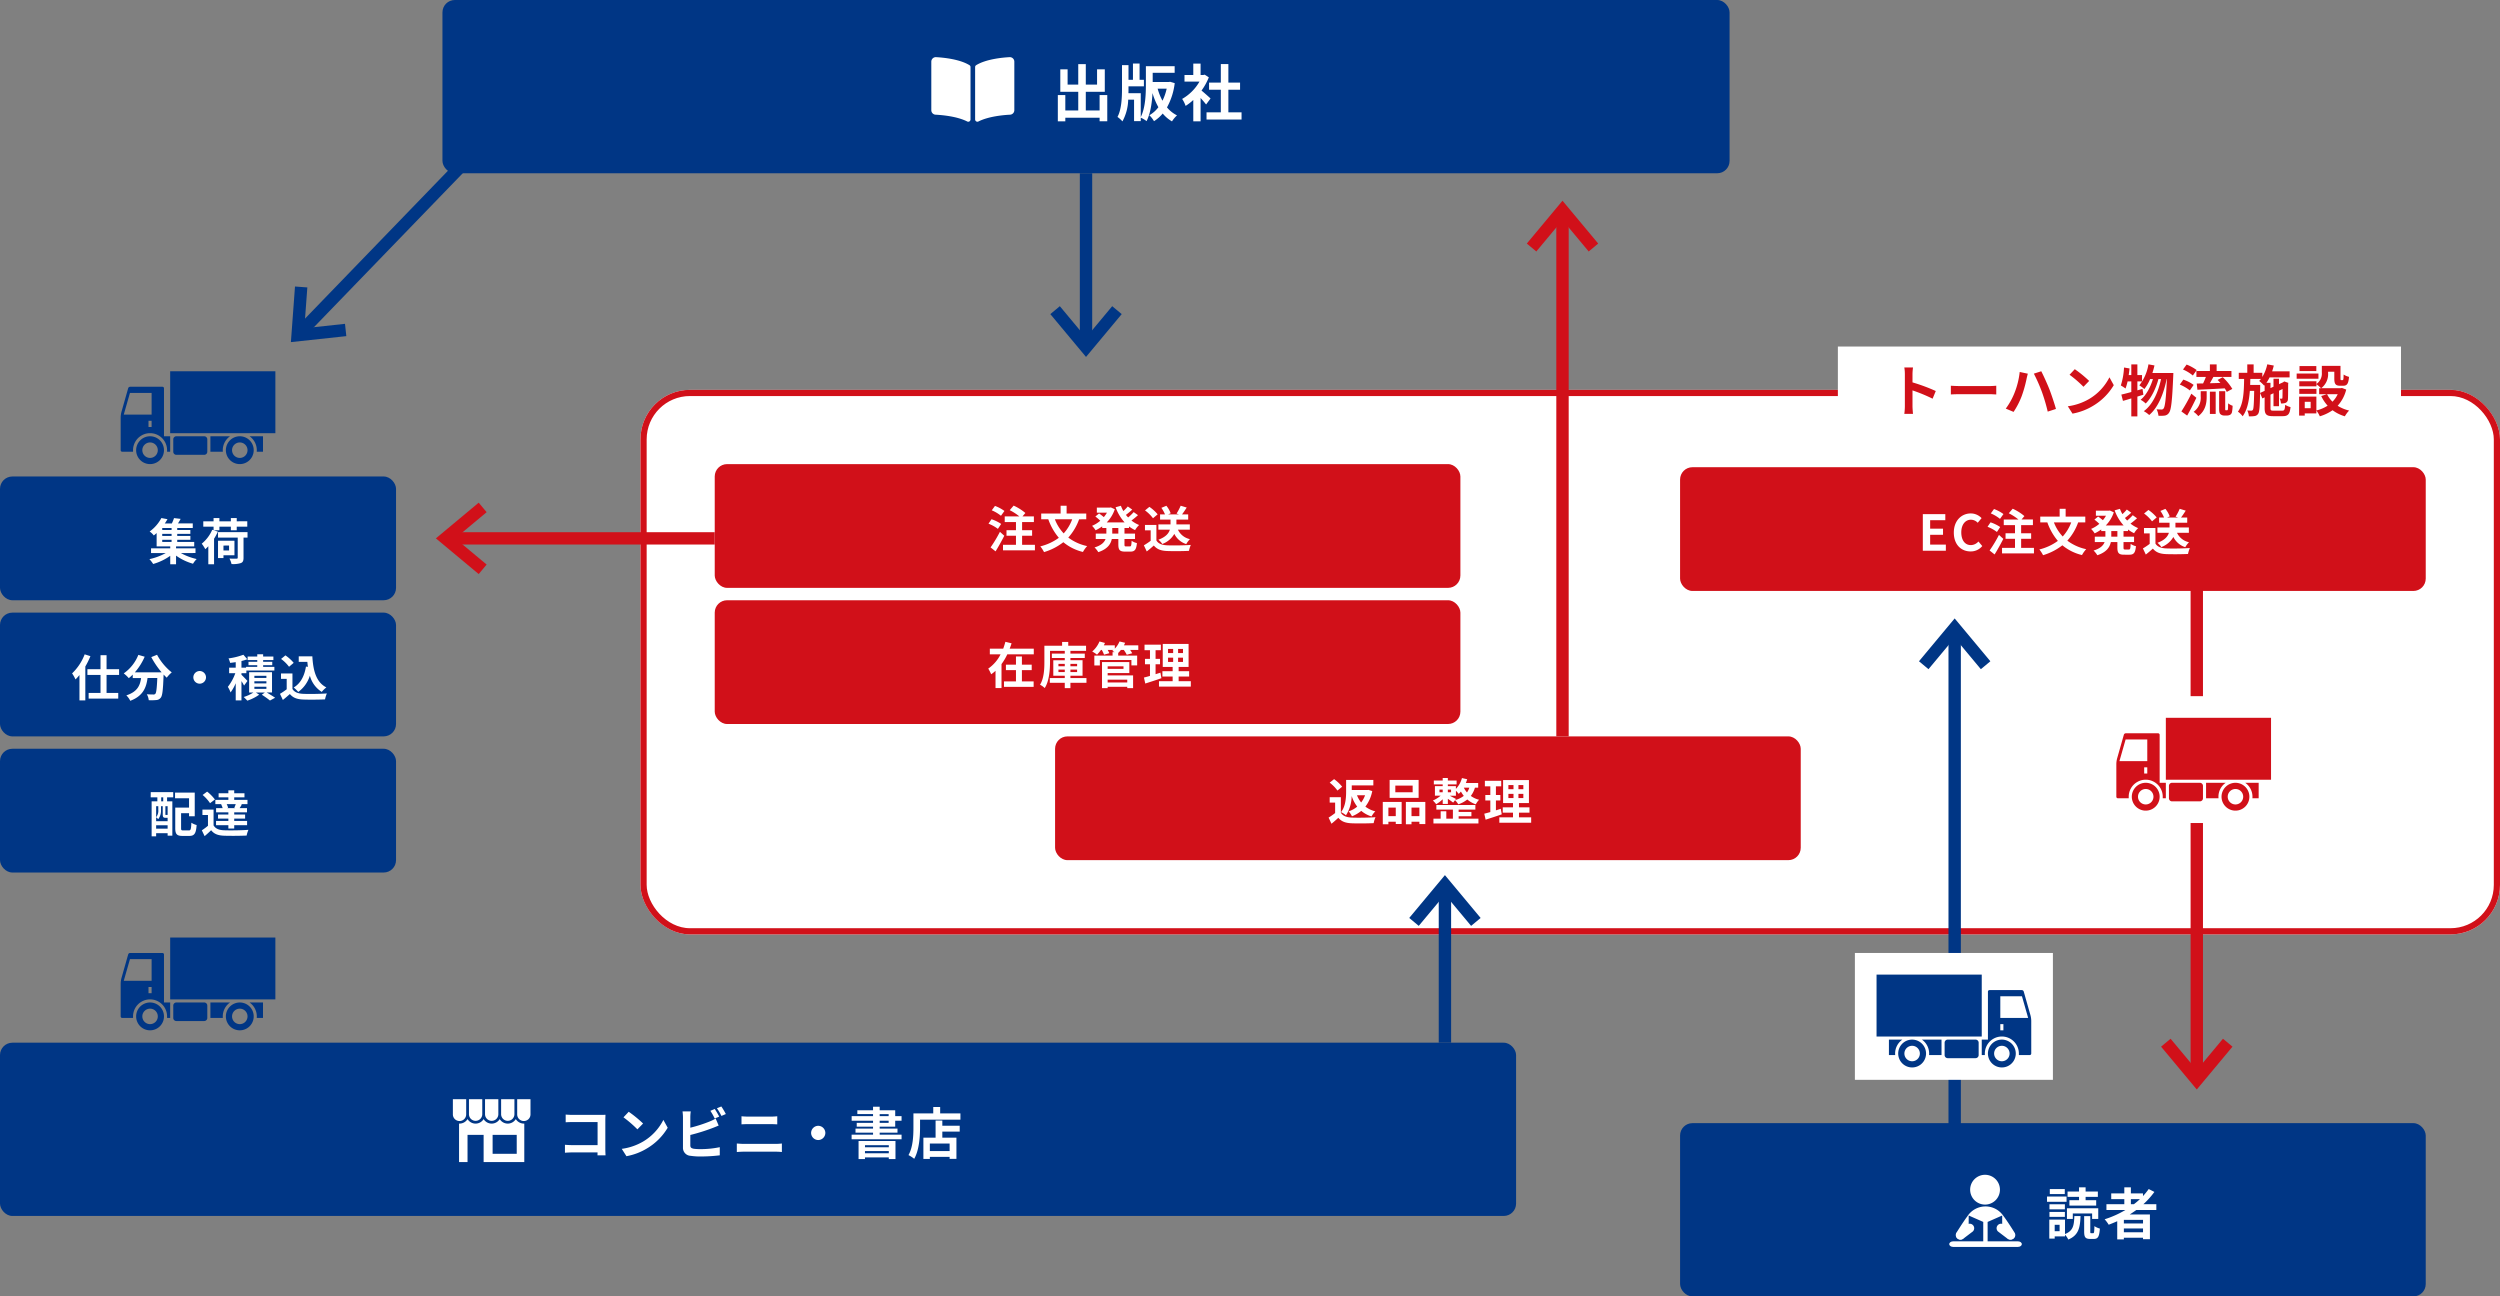 <svg xmlns="http://www.w3.org/2000/svg" xmlns:xlink="http://www.w3.org/1999/xlink" width="808" height="419" viewBox="0 0 808 419">
  <rect x="0" y="0" width="808" height="419" fill="#808080" stroke="none"/>
  <defs>
    <clipPath id="clip-path">
      <rect id="Rectangle_15806" data-name="Rectangle 15806" width="25.088" height="20.329" fill="#fff"/>
    </clipPath>
    <clipPath id="clip-path-2">
      <rect id="Rectangle_15801" data-name="Rectangle 15801" width="50" height="30" fill="#003685"/>
    </clipPath>
    <clipPath id="clip-path-4">
      <rect id="Rectangle_15803" data-name="Rectangle 15803" width="23.446" height="23.307" fill="#fff"/>
    </clipPath>
    <clipPath id="clip-path-6">
      <rect id="Rectangle_15801-4" data-name="Rectangle 15801" width="50" height="30" fill="#d11019"/>
    </clipPath>
  </defs>
  <g id="Group_13340" data-name="Group 13340" transform="translate(-369 -1403)">
    <g id="Rectangle_15798" data-name="Rectangle 15798" transform="translate(576 1529)" fill="#fff" stroke="#d11019" stroke-width="2">
      <rect width="601" height="176" rx="16" stroke="none"/>
      <rect x="1" y="1" width="599" height="174" rx="15" fill="none"/>
    </g>
    <rect id="Rectangle_15790" data-name="Rectangle 15790" width="416" height="56" rx="4" transform="translate(512 1403)" fill="#003685"/>
    <g id="Group_13326" data-name="Group 13326" transform="translate(249 -53)">
      <rect id="Rectangle_15802" data-name="Rectangle 15802" width="182" height="27" transform="translate(714 1568)" fill="#fff"/>
      <path id="Path_11800" data-name="Path 11800" d="M15.642-6.624a58.789,58.789,0,0,0-7.524-2.79V-12.06a19.576,19.576,0,0,1,.162-2.178H5.472a12.554,12.554,0,0,1,.18,2.178V-1.728a19.261,19.261,0,0,1-.18,2.5H8.28c-.072-.72-.162-1.98-.162-2.5V-6.822a51.991,51.991,0,0,1,6.5,2.682ZM20.52-5.508c.666-.054,1.872-.09,2.9-.09h9.666c.756,0,1.674.072,2.106.09V-8.334c-.468.036-1.278.108-2.106.108H23.418c-.936,0-2.25-.054-2.9-.108ZM41.058-5.94a22.287,22.287,0,0,1-2.79,5L40.788.126a25.607,25.607,0,0,0,2.646-5.148,41.122,41.122,0,0,0,1.53-5.418c.072-.4.288-1.278.432-1.782l-2.628-.558A25.589,25.589,0,0,1,41.058-5.94Zm8.892-.378A56.715,56.715,0,0,1,51.822.036l2.664-.864c-.5-1.782-1.458-4.644-2.088-6.282-.684-1.728-1.926-4.5-2.664-5.9l-2.394.774A51.791,51.791,0,0,1,49.95-6.318ZM60.57-13.68l-1.692,1.8a37.426,37.426,0,0,1,4.5,3.888l1.836-1.89A37.8,37.8,0,0,0,60.57-13.68ZM58.32-1.692,59.832.684A19.493,19.493,0,0,0,66.51-1.854a19.14,19.14,0,0,0,6.66-6.66l-1.4-2.538a17.068,17.068,0,0,1-6.552,7A18.552,18.552,0,0,1,58.32-1.692ZM82.458-7.308,80.8-6.84v-2.9H82.3v-2.034H80.8v-3.456H78.84v3.456h-.846c.108-.72.2-1.422.27-2.142l-1.782-.306a22.5,22.5,0,0,1-1.026,5.8,15.662,15.662,0,0,1,1.512.99,16.359,16.359,0,0,0,.666-2.3H78.84V-6.3c-1.224.342-2.322.63-3.222.828l.522,2.034c.828-.216,1.728-.5,2.7-.792V1.584H80.8V-4.824c.666-.2,1.3-.414,1.944-.594Zm3.2-5.148c.252-.792.486-1.6.666-2.43l-1.944-.36A14.9,14.9,0,0,1,81.432-8.46a12.214,12.214,0,0,1,1.62,1.206,13.4,13.4,0,0,0,1.854-3.222h.918c-.792,2.61-2.2,5.274-3.978,6.678a7.566,7.566,0,0,1,1.638,1.206c1.818-1.728,3.33-4.95,4.122-7.884h.846c-.9,4.212-2.7,8.3-5.58,10.368a7.986,7.986,0,0,1,1.746,1.242c2.9-2.394,4.752-7.074,5.634-11.61h.09c-.288,6.462-.612,8.91-1.062,9.486a.752.752,0,0,1-.666.342,14.6,14.6,0,0,1-1.6-.072,5.984,5.984,0,0,1,.594,2.088,10.292,10.292,0,0,0,2.034-.054,1.972,1.972,0,0,0,1.4-.936c.684-.9,1.008-3.834,1.35-11.862.018-.252.036-.972.036-.972Zm14.22-.63v1.908h3.06c-.252.7-.594,1.458-.9,2.106-.756.018-1.44.018-2.052.036l.216,2c2.376-.108,5.67-.252,8.82-.45a6.638,6.638,0,0,1,.666,1.152l1.8-.972a17.346,17.346,0,0,0-3.1-3.78l-1.656.882c.288.288.594.63.9.954-1.152.054-2.322.09-3.4.108.36-.63.756-1.332,1.134-2.034H111.2v-1.908h-4.788v-2.142h-2.178v2.142Zm.09-.306a14.232,14.232,0,0,0-3.258-1.782l-1.17,1.6a12.36,12.36,0,0,1,3.186,1.944ZM98.982-8.6a12.559,12.559,0,0,0-3.33-1.71l-1.134,1.6a13.98,13.98,0,0,1,3.24,1.89ZM98.244-5.76A57.188,57.188,0,0,1,95.022-.018l1.872,1.332C97.9-.45,98.964-2.52,99.864-4.428Zm3.024.864a5.6,5.6,0,0,1-2.3,5,6.266,6.266,0,0,1,1.512,1.4c2.412-1.818,2.718-4.338,2.718-6.336V-6.57h-1.926Zm2.97,5.688h1.872v-7.2h-1.872ZM109.422-.4a.258.258,0,0,1-.2-.09,1.57,1.57,0,0,1-.036-.5V-6.57h-1.962v5.526c0,1.206.126,1.6.414,1.89a1.776,1.776,0,0,0,1.224.45h.918a2.171,2.171,0,0,0,.99-.234,1.346,1.346,0,0,0,.594-.81,12.646,12.646,0,0,0,.216-2.106,4.85,4.85,0,0,1-1.44-.792c-.018.81-.036,1.44-.054,1.71-.036.288-.072.432-.144.468a.332.332,0,0,1-.234.072Zm11.034-5.6.036-1.8V-8.6h-3.24c.018-.63.036-1.278.054-1.926h3.438a6.711,6.711,0,0,1-.576.648,11.673,11.673,0,0,1,1.6,1.512l.162-.18v1.872ZM124.848-.27c-.9,0-1.026-.108-1.026-.846V-5.454l.972-.45V-1.71h1.782V-6.732l1.152-.54c-.018,1.71-.018,2.7-.054,2.862-.018.234-.108.27-.252.27s-.4,0-.612-.018a5.407,5.407,0,0,1,.4,1.566,4.07,4.07,0,0,0,1.476-.2,1.263,1.263,0,0,0,.774-1.242c.054-.54.054-2.376.072-4.932l.072-.288-1.332-.468-.324.234-.072.054-1.3.594v-1.746h-1.782V-8.01l-.972.45V-9.288h-1.314a11.721,11.721,0,0,0,1.026-1.746H130v-1.944h-5.652c.2-.612.4-1.242.54-1.872l-2.106-.4a13,13,0,0,1-1.6,4.086v-1.35h-2.808v-2.718h-2.052v2.718h-2.754v1.98h1.728c-.054,4.158-.216,8.118-2,10.584a6.353,6.353,0,0,1,1.53,1.494c1.494-2.052,2.07-4.968,2.322-8.208h1.4c-.072,4.23-.18,5.742-.414,6.1a.523.523,0,0,1-.522.288,10.054,10.054,0,0,1-1.3-.072,5.026,5.026,0,0,1,.522,1.908,9.409,9.409,0,0,0,1.854-.09,1.612,1.612,0,0,0,1.152-.738c.414-.576.54-2.3.612-6.714l.738,1.746.738-.342v3.456c0,2.052.576,2.628,2.7,2.628h3.15c1.746,0,2.286-.684,2.52-2.934a5.9,5.9,0,0,1-1.728-.738c-.108,1.584-.252,1.89-.954,1.89Zm13.788-14.418H133.2v1.62h5.436Zm.684,2.412h-7.038v1.692h7.038Zm-.648,4.968h-5.544v1.6h5.544Zm6.876,1.71a8.536,8.536,0,0,1-1.692,2.43A8.869,8.869,0,0,1,142.11-5.6ZM136.8-1.062h-1.908v-2.07H136.8Zm10.1-6.552-.36.09H140.2a5.7,5.7,0,0,0,2.232-5.022v-.306h2.016v2.178c0,1.782.414,2.34,1.854,2.34h1.044c1.206,0,1.674-.63,1.854-2.862a6.107,6.107,0,0,1-1.746-.756c-.018,1.566-.09,1.8-.324,1.8h-.45c-.2,0-.234-.054-.234-.558v-4.032h-6.03V-12.6a4.045,4.045,0,0,1-1.746,3.69v-.864h-5.544v1.638h5.544V-8.82a9.543,9.543,0,0,1,1.494,1.3h-.612V-5.6h2.5L140.22-5a12.518,12.518,0,0,0,2.07,3.114,11.8,11.8,0,0,1-3.636,1.548V-4.824h-5.58V1.314h1.818v-.7h3.762V-.306a9.063,9.063,0,0,1,1.116,1.854,14.539,14.539,0,0,0,4.122-1.962,12.545,12.545,0,0,0,3.96,1.962,9.223,9.223,0,0,1,1.386-1.854,12.291,12.291,0,0,1-3.708-1.548A12.145,12.145,0,0,0,148.3-7.092Z" transform="translate(730 1589)" fill="#d11019"/>
    </g>
    <g id="Group_13331" data-name="Group 13331" transform="translate(-28 -36)">
      <rect id="Rectangle_15794" data-name="Rectangle 15794" width="241" height="40" rx="4" transform="translate(628 1589)" fill="#d11019"/>
      <path id="Path_11798" data-name="Path 11798" d="M5.632-11.856a12.491,12.491,0,0,0-3.056-1.632l-1.04,1.424A12.081,12.081,0,0,1,4.512-10.3ZM4.576-7.664a12.877,12.877,0,0,0-3.12-1.52L.48-7.744a12.3,12.3,0,0,1,3.04,1.68Zm-.4,2.544A42.619,42.619,0,0,1,1.152-.08L2.768,1.2c.96-1.552,1.968-3.376,2.816-5.04ZM11.344-.928V-3.856h3.232V-5.648H11.344V-8.272h3.808V-10.1h-3.68l.928-1.1a16.035,16.035,0,0,0-3.792-2.384L7.344-12.112a17.118,17.118,0,0,1,3.12,2.016H5.728v1.824H9.36v2.624H6.3v1.792H9.36V-.928H5.168V.864h10.32V-.928Zm16.192-8.24a14.053,14.053,0,0,1-2.752,4.56,13.82,13.82,0,0,1-2.848-4.56Zm4.544,0v-1.856H25.728v-2.528H23.792v2.528H17.52v1.856h2.288a18.932,18.932,0,0,0,3.408,5.984A16.827,16.827,0,0,1,17.232-.416a10.755,10.755,0,0,1,1.2,1.856,19,19,0,0,0,6.24-3.2,15.53,15.53,0,0,0,6.336,3.152,9.654,9.654,0,0,1,1.36-1.9,15.385,15.385,0,0,1-6.1-2.752,17.476,17.476,0,0,0,3.5-5.9ZM42.448-4.544H40.48V-6.352h1.968Zm3.44-1.808v-.512a11.15,11.15,0,0,0,1.968,1.2,7.257,7.257,0,0,1,1.312-1.648,9.818,9.818,0,0,1-2.48-1.456A26.264,26.264,0,0,0,48.8-10.5l-1.392-.992A15.5,15.5,0,0,1,45.616-9.76c-.256-.272-.5-.544-.72-.832.656-.48,1.392-1.1,2.048-1.7L45.5-13.312a15.109,15.109,0,0,1-1.424,1.488,11.114,11.114,0,0,1-.8-1.712l-1.712.48a14.638,14.638,0,0,0,2.912,4.9H38.688A10.967,10.967,0,0,0,41.3-12.416l-1.28-.592-.336.064H35.5v1.632h3.264a8.95,8.95,0,0,1-1.008,1.44c-.448-.384-1.056-.848-1.536-1.184l-1.2.992A17.076,17.076,0,0,1,36.608-8.7a9.9,9.9,0,0,1-2.656,1.648A8.274,8.274,0,0,1,35.1-5.616,13.078,13.078,0,0,0,37.232-6.88v.528h1.344v1.808H35.152V-2.8H38.32c-.4,1.072-1.36,2.064-3.568,2.736a7.252,7.252,0,0,1,1.216,1.52C38.928.464,39.984-1.12,40.336-2.8h2.112v1.744c0,1.776.432,2.336,2.16,2.336h1.744c1.408,0,1.9-.64,2.1-2.752a4.738,4.738,0,0,1-1.712-.752C46.672-.72,46.592-.4,46.176-.4H44.944c-.448,0-.512-.1-.512-.672V-2.8H47.84V-4.544H44.432V-6.352Zm19.664.544V-7.52H61.216V-9.056h3.808v-1.68h-2c.464-.608,1.008-1.408,1.52-2.224l-1.952-.592a15.889,15.889,0,0,1-1.328,2.528l.816.288H58.512l.848-.368a8.279,8.279,0,0,0-1.392-2.432l-1.616.672a10.537,10.537,0,0,1,1.184,2.128h-1.6v1.68h3.376V-7.52h-3.92v1.712H59.1c-.352,1.152-1.28,2.352-3.712,3.248a5.984,5.984,0,0,1,1.264,1.376,7.505,7.505,0,0,0,3.888-3.264,6.55,6.55,0,0,0,3.856,3.3,6.98,6.98,0,0,1,1.2-1.6,5.59,5.59,0,0,1-3.888-3.056Zm-10.4-4.96a12.812,12.812,0,0,0-2.672-2.416l-1.408,1.152A12.108,12.108,0,0,1,53.648-9.5Zm-.4,3.424h-3.7V-5.6H52.9v3.376A21.012,21.012,0,0,1,50.7-.752l.928,1.984c.88-.672,1.584-1.3,2.288-1.92,1.04,1.248,2.352,1.7,4.32,1.776,1.9.08,5.12.048,7.04-.048a9.965,9.965,0,0,1,.592-1.92c-2.128.16-5.728.208-7.6.128-1.664-.064-2.864-.5-3.52-1.568Z" transform="translate(716 1616)" fill="#fff"/>
    </g>
    <g id="Group_13332" data-name="Group 13332" transform="translate(-28 -44)">
      <rect id="Rectangle_15795" data-name="Rectangle 15795" width="241" height="40" rx="4" transform="translate(628 1641)" fill="#d11019"/>
      <path id="Path_11797" data-name="Path 11797" d="M11.28-4.416h3.168v-1.76H11.28V-8.832H9.36v2.656H6.112v1.76H9.36V-.768H5.488V.992h9.584V-.768H11.28ZM7.328-11.344c.224-.576.432-1.152.608-1.744l-2-.48c-.192.736-.432,1.472-.7,2.224H.912V-9.52H4.384A12.126,12.126,0,0,1,.4-4.912a13.3,13.3,0,0,1,.944,1.84,12.015,12.015,0,0,0,1.408-1.12V1.376H4.688V-6.368A18.391,18.391,0,0,0,6.56-9.52h8.56v-1.824Zm15.76,7.552v-.784h2.048v.784Zm0-2.656h2.048v.784H23.088Zm6.032,0v.784H26.96v-.784Zm0,2.656H26.96v-.784h2.16Zm3.024,1.936H26.96v-.752h3.92V-7.616H26.96v-.72H31.6V-9.76H26.96v-.88h5.056V-12.3h-5.76v-1.232H24.272V-12.3H18.544v5.168c0,2.272-.1,5.328-1.408,7.44a6.362,6.362,0,0,1,1.52,1.072c1.472-2.288,1.712-5.968,1.712-8.512v-3.5h4.768v.88H20.96v1.424h4.176v.72H21.424v5.008h3.712v.752H20.3V-.32h4.832V1.408H26.96V-.32h5.184Zm13.184.528v.9H38.992v-.9Zm-1.216-4.32v.832h-5.12v-.832Zm-5.12,2.192H46V-7.024H37.168V1.408h1.824V.976h6.336v.432h1.888V-2.72H38.992Zm9.9-8.976h-4.64q.216-.408.384-.816l-1.808-.432a7.377,7.377,0,0,1-1.52,2.32v-1.072H37.76c.128-.256.256-.512.368-.768l-1.776-.48A8.589,8.589,0,0,1,34-10.432a10.01,10.01,0,0,1,1.552,1.024,11.818,11.818,0,0,0,1.28-1.536H37.1a9.088,9.088,0,0,1,.72,1.536l1.712-.48a8.067,8.067,0,0,0-.528-1.056H40.88c-.128.112-.272.224-.4.32.208.1.512.24.8.4h-.7V-9.1H34.688v3.168H36.48V-7.68H46.672v1.744h1.856V-9.1H42.4v-.864a8.8,8.8,0,0,0,.88-.976h.928a9.432,9.432,0,0,1,.96,1.568l1.76-.5a8.05,8.05,0,0,0-.672-1.072H48.9ZM56.048-3.6c-.512.176-1.04.336-1.568.5V-6.3h1.44V-8.048H54.48v-2.816h1.712V-12.64h-5.28v1.776h1.76v2.816H51.056V-6.3h1.616v3.76c-.736.208-1.392.384-1.952.528L51.152-.08c1.536-.5,3.456-1.1,5.216-1.728Zm2.464-4.832H60.16v1.376H58.512Zm0-2.832H60.16v1.328H58.512Zm4.832,1.328H61.76v-1.328h1.584Zm0,2.88H61.76V-8.432h1.584ZM61.936-.832v-1.52h3.392V-4.064H61.936V-5.44h3.216v-7.44H56.8v7.44H60v1.376H56.688v1.712H60v1.52H55.584V.9H65.872V-.832Z" transform="translate(716 1668)" fill="#fff"/>
    </g>
    <g id="Group_13333" data-name="Group 13333" transform="translate(-16 -63)">
      <rect id="Rectangle_15796" data-name="Rectangle 15796" width="241" height="40" rx="4" transform="translate(726 1704)" fill="#d11019"/>
      <path id="Path_11796" data-name="Path 11796" d="M12.192-7.968a8.865,8.865,0,0,1-1.264,2.336A8.639,8.639,0,0,1,9.584-7.968Zm1.1-1.744-.352.048H7.888v-1.488h6.976v-1.776h-8.8v3.712c0,2.016-.144,4.8-1.648,6.7a6.655,6.655,0,0,1,1.6,1.024,11.71,11.71,0,0,0,1.84-6.24A11.779,11.779,0,0,0,9.648-4.3,8.374,8.374,0,0,1,6.88-2.768a6.828,6.828,0,0,1,1.072,1.6,11.016,11.016,0,0,0,3.008-1.76A9.523,9.523,0,0,0,14.288-1.12,6.566,6.566,0,0,1,15.5-2.768,8.967,8.967,0,0,1,12.288-4.3a11.921,11.921,0,0,0,2.224-5.024ZM4.784-10.736a12.873,12.873,0,0,0-2.608-2.448L.752-12.048a12.145,12.145,0,0,1,2.512,2.56ZM4.368-7.344H.752V-5.6h1.76v3.376A21.267,21.267,0,0,1,.4-.752l.928,1.984C2.176.56,2.864-.064,3.552-.688,4.592.56,5.92,1.008,7.9,1.088c1.92.08,5.136.048,7.072-.048a8.14,8.14,0,0,1,.592-1.92c-2.128.16-5.76.208-7.632.128-1.68-.064-2.9-.5-3.568-1.568Zm23.2-1.6h-5.6V-11.1h5.6ZM29.5-12.928H20.128v5.792H29.5ZM22.112-3.984v2.752H19.728V-3.984ZM17.92,1.392h1.808v-.8h2.384v.72h1.9v-7.12h-6.1ZM27.2-1.232V-3.984h2.544v2.752ZM25.376-5.808v7.2H27.2v-.8h2.544v.736h1.92V-5.808ZM42.432-1.184H46.56V-2.576H42.432v-.752H47.84v-1.5H35.232v1.5h5.344V-.4H38.448V-2.8H36.624V-.4H34.288V1.152H48.832V-.4h-6.4Zm-.864-5.584c-.32-.192-1.328-.7-2.016-1.056h2V-9.44a9.048,9.048,0,0,1,.9,1.024,8.079,8.079,0,0,0,.72-.752A9.156,9.156,0,0,0,44.1-7.776a8.022,8.022,0,0,1-2.8,1.36ZM36.24-9.808h1.04v.864H36.24Zm3.744,0v.864h-1.04v-.864Zm5.9-.624a5.379,5.379,0,0,1-.752,1.552,7.03,7.03,0,0,1-1.024-1.552Zm2.864,0v-1.5H44.768c.16-.4.3-.8.432-1.216l-1.7-.384a7.928,7.928,0,0,1-1.952,3.5v-.9H38.944v-.544h2.832v-1.264H38.944v-.816H37.28v.816H34.416v1.264H37.28v.544H34.768v3.1h1.84A9.364,9.364,0,0,1,34.1-6.272a7.449,7.449,0,0,1,1.056,1.184,10.014,10.014,0,0,0,2.128-1.6v1.52h1.664V-6.816c.624.416,1.328.912,1.712,1.216l.608-.784A6.839,6.839,0,0,1,42.32-5.04a9.535,9.535,0,0,0,2.912-1.568A8.252,8.252,0,0,0,47.984-5.04,6.035,6.035,0,0,1,49.04-6.512,7.649,7.649,0,0,1,46.368-7.76,8.04,8.04,0,0,0,47.7-10.432Zm7.3,6.832c-.512.176-1.04.336-1.568.5V-6.3h1.44V-8.048H54.48v-2.816h1.712V-12.64h-5.28v1.776h1.76v2.816H51.056V-6.3h1.616v3.76c-.736.208-1.392.384-1.952.528L51.152-.08c1.536-.5,3.456-1.1,5.216-1.728Zm2.464-4.832H60.16v1.376H58.512Zm0-2.832H60.16v1.328H58.512Zm4.832,1.328H61.76v-1.328h1.584Zm0,2.88H61.76V-8.432h1.584ZM61.936-.832v-1.52h3.392V-4.064H61.936V-5.44h3.216v-7.44H56.8v7.44H60v1.376H56.688v1.712H60v1.52H55.584V.9H65.872V-.832Z" transform="translate(814 1731)" fill="#fff"/>
    </g>
    <g id="Group_13324" data-name="Group 13324" transform="translate(-92 -230)">
      <rect id="Rectangle_15799" data-name="Rectangle 15799" width="490" height="56" rx="4" transform="translate(461 1970)" fill="#003685"/>
      <path id="Path_11795" data-name="Path 11795" d="M15.714.4c-.036-.54-.072-1.494-.072-2.124v-9.324c0-.522.036-1.242.054-1.656-.306.018-1.062.036-1.584.036H5.058c-.63,0-1.566-.036-2.232-.108v2.5c.5-.036,1.476-.072,2.232-.072H13.14V-2.9h-8.3c-.81,0-1.62-.054-2.25-.108V-.432C3.186-.486,4.212-.54,4.914-.54h8.208c0,.342,0,.648-.018.936ZM23.2-13.68l-1.692,1.8a37.426,37.426,0,0,1,4.5,3.888l1.836-1.89A37.8,37.8,0,0,0,23.2-13.68ZM20.952-1.692,22.464.684a19.493,19.493,0,0,0,6.678-2.538,19.14,19.14,0,0,0,6.66-6.66l-1.4-2.538a17.068,17.068,0,0,1-6.552,7A18.552,18.552,0,0,1,20.952-1.692Zm31.5-10.422c-.342-.666-.99-1.8-1.44-2.466l-1.422.594a19.942,19.942,0,0,1,1.4,2.484ZM43.11-6.174a62.131,62.131,0,0,0,7.056-2.2c.594-.216,1.4-.558,2.106-.846L51.3-11.5a11.641,11.641,0,0,1-1.962.972,45.4,45.4,0,0,1-6.228,2v-3.4a13.736,13.736,0,0,1,.144-1.872H40.59a15.145,15.145,0,0,1,.144,1.872v9.81A2.57,2.57,0,0,0,43.2.558a19.756,19.756,0,0,0,3.024.216A51.149,51.149,0,0,0,52.632.4V-2.232a30.494,30.494,0,0,1-6.264.63A16.835,16.835,0,0,1,44.28-1.71c-.81-.162-1.17-.36-1.17-1.134Zm8.6-8.64a19.084,19.084,0,0,1,1.458,2.484l1.422-.612a22.412,22.412,0,0,0-1.458-2.448ZM58.14-.666c.666-.054,1.548-.108,2.25-.108H70.722a19.553,19.553,0,0,1,1.98.108V-3.42a18.274,18.274,0,0,1-1.98.126H60.39c-.7,0-1.548-.072-2.25-.126Zm1.512-8.946c.612-.036,1.44-.072,2.124-.072H69.21c.63,0,1.476.054,2,.072v-2.61c-.5.054-1.278.108-2,.108H61.758c-.612,0-1.458-.036-2.106-.108Zm22.5,2.772a2.32,2.32,0,0,0,2.3,2.3,2.32,2.32,0,0,0,2.3-2.3,2.32,2.32,0,0,0-2.3-2.3A2.32,2.32,0,0,0,82.152-6.84Zm25.11,3.978v.648h-7.7v-.648ZM99.558-.27v-.7h7.7v.7Zm-2.07,1.89h2.07V1.08h7.7V1.6h2.16V-4.23H97.488Zm6.822-12.4h2.9v.684h-2.9Zm0-2.142h2.9v.666h-2.9Zm5.022,4.068v-1.926h2.052v-1.476h-2.052v-1.908H104.31V-15.3h-2.142v1.134H97.092v1.242h5.076v.666H95.256v1.476h6.912v.684H96.894v1.242h5.274v.63H96.5v1.3h5.67v.648h-6.93v1.494h16.146V-6.282H104.31V-6.93h5.76v-1.3h-5.76v-.63ZM126.918-.972h-6.39V-3.42h6.39Zm-2.358-9.882h-2.178V-5.31H118.44V1.566h2.088V.9h6.39v.648h2.2V-5.31H124.56V-7.272h5.616v-1.89H124.56Zm-.7-2.3v-2.07h-2.232v2.07h-6.408v4.536c0,2.592-.126,6.372-1.6,8.946A9.942,9.942,0,0,1,115.47,1.53c1.62-2.808,1.89-7.254,1.89-10.152v-2.5h13.05v-2.034Z" transform="translate(641 2006)" fill="#fff"/>
      <g id="Group_13342" data-name="Group 13342" transform="translate(607.369 1988.257)">
        <g id="Group_13341" data-name="Group 13341" clip-path="url(#clip-path)">
          <path id="Path_11711" data-name="Path 11711" d="M696.773,0V4.845a2.151,2.151,0,1,0,4.3,0V0Z" transform="translate(-675.987)" fill="#fff"/>
          <path id="Path_11712" data-name="Path 11712" d="M524.731,7a2.153,2.153,0,0,0,2.151-2.151V0h-4.3V4.844A2.153,2.153,0,0,0,524.731,7" transform="translate(-506.99 0.001)" fill="#fff"/>
          <path id="Path_11713" data-name="Path 11713" d="M350.535,7a2.153,2.153,0,0,0,2.151-2.151V0h-4.3V4.844A2.153,2.153,0,0,0,350.535,7" transform="translate(-337.991 0.001)" fill="#fff"/>
          <path id="Path_11714" data-name="Path 11714" d="M176.344,7a2.153,2.153,0,0,0,2.151-2.151V0h-4.3V4.844A2.153,2.153,0,0,0,176.344,7" transform="translate(-168.996 0.001)" fill="#fff"/>
          <path id="Path_11715" data-name="Path 11715" d="M4.3,4.844V0H0V4.844a2.151,2.151,0,1,0,4.3,0" transform="translate(0 0.001)" fill="#fff"/>
          <path id="Path_11716" data-name="Path 11716" d="M85.624,215.636a3.044,3.044,0,0,1-5.2,0,3.044,3.044,0,0,1-5.2,0,3.044,3.044,0,0,1-5.2,0,3.047,3.047,0,0,1-2.6,1.458c-.048,0-.1,0-.143,0v12.441h2.741v-8.8h5.2v8.8H88.366V217.091c-.048,0-.1,0-.143,0a3.047,3.047,0,0,1-2.6-1.458m.3,11.211H78.128v-6.113h7.794Z" transform="translate(-65.285 -209.203)" fill="#fff"/>
        </g>
      </g>
    </g>
    <g id="Group_13334" data-name="Group 13334" transform="translate(-32 -13)">
      <rect id="Rectangle_15797" data-name="Rectangle 15797" width="241" height="40" rx="4" transform="translate(944 1567)" fill="#d11019"/>
      <path id="Path_11799" data-name="Path 11799" d="M1.456,0H8.9V-1.984H3.824V-5.152h4.16V-7.136H3.824V-9.872h4.9V-11.84H1.456ZM16.9.224A4.792,4.792,0,0,0,20.672-1.52L19.424-2.992a3.292,3.292,0,0,1-2.448,1.168c-1.872,0-3.088-1.552-3.088-4.128,0-2.544,1.344-4.08,3.136-4.08A3.053,3.053,0,0,1,19.2-9.04l1.248-1.5a4.83,4.83,0,0,0-3.472-1.52c-2.992,0-5.5,2.288-5.5,6.192C11.472-1.92,13.9.224,16.9.224ZM27.52-11.856a12.491,12.491,0,0,0-3.056-1.632l-1.04,1.424A12.081,12.081,0,0,1,26.4-10.3ZM26.464-7.664a12.877,12.877,0,0,0-3.12-1.52l-.976,1.44a12.3,12.3,0,0,1,3.04,1.68Zm-.4,2.544A42.619,42.619,0,0,1,23.04-.08L24.656,1.2c.96-1.552,1.968-3.376,2.816-5.04ZM33.232-.928V-3.856h3.232V-5.648H33.232V-8.272H37.04V-10.1H33.36l.928-1.1A16.035,16.035,0,0,0,30.5-13.584l-1.264,1.472a17.118,17.118,0,0,1,3.12,2.016H27.616v1.824h3.632v2.624H28.192v1.792h3.056V-.928H27.056V.864h10.32V-.928Zm16.192-8.24a14.053,14.053,0,0,1-2.752,4.56,13.82,13.82,0,0,1-2.848-4.56Zm4.544,0v-1.856H47.616v-2.528H45.68v2.528H39.408v1.856H41.7A18.932,18.932,0,0,0,45.1-3.184,16.827,16.827,0,0,1,39.12-.416a10.755,10.755,0,0,1,1.2,1.856,19,19,0,0,0,6.24-3.2A15.53,15.53,0,0,0,52.9,1.392a9.654,9.654,0,0,1,1.36-1.9,15.385,15.385,0,0,1-6.1-2.752,17.476,17.476,0,0,0,3.5-5.9ZM64.336-4.544H62.368V-6.352h1.968Zm3.44-1.808v-.512a11.15,11.15,0,0,0,1.968,1.2,7.257,7.257,0,0,1,1.312-1.648,9.818,9.818,0,0,1-2.48-1.456A26.263,26.263,0,0,0,70.688-10.5L69.3-11.488A15.5,15.5,0,0,1,67.5-9.76c-.256-.272-.5-.544-.72-.832.656-.48,1.392-1.1,2.048-1.7l-1.44-1.024a15.11,15.11,0,0,1-1.424,1.488,11.114,11.114,0,0,1-.8-1.712l-1.712.48a14.638,14.638,0,0,0,2.912,4.9H60.576a10.967,10.967,0,0,0,2.608-4.256l-1.28-.592-.336.064H57.392v1.632h3.264a8.95,8.95,0,0,1-1.008,1.44c-.448-.384-1.056-.848-1.536-1.184l-1.2.992A17.077,17.077,0,0,1,58.5-8.7,9.9,9.9,0,0,1,55.84-7.056a8.274,8.274,0,0,1,1.152,1.44A13.078,13.078,0,0,0,59.12-6.88v.528h1.344v1.808H57.04V-2.8h3.168c-.4,1.072-1.36,2.064-3.568,2.736a7.252,7.252,0,0,1,1.216,1.52C60.816.464,61.872-1.12,62.224-2.8h2.112v1.744c0,1.776.432,2.336,2.16,2.336H68.24c1.408,0,1.9-.64,2.1-2.752a4.738,4.738,0,0,1-1.712-.752C68.56-.72,68.48-.4,68.064-.4H66.832c-.448,0-.512-.1-.512-.672V-2.8h3.408V-4.544H66.32V-6.352Zm19.664.544V-7.52H83.1V-9.056h3.808v-1.68h-2c.464-.608,1.008-1.408,1.52-2.224l-1.952-.592a15.889,15.889,0,0,1-1.328,2.528l.816.288H80.4l.848-.368a8.279,8.279,0,0,0-1.392-2.432l-1.616.672a10.537,10.537,0,0,1,1.184,2.128h-1.6v1.68H81.2V-7.52H77.28v1.712h3.712c-.352,1.152-1.28,2.352-3.712,3.248a5.984,5.984,0,0,1,1.264,1.376,7.505,7.505,0,0,0,3.888-3.264,6.55,6.55,0,0,0,3.856,3.3,6.98,6.98,0,0,1,1.2-1.6A5.59,5.59,0,0,1,83.6-5.808Zm-10.4-4.96a12.812,12.812,0,0,0-2.672-2.416L72.96-12.032A12.108,12.108,0,0,1,75.536-9.5Zm-.4,3.424h-3.7V-5.6h1.84v3.376A21.013,21.013,0,0,1,72.592-.752l.928,1.984C74.4.56,75.1-.064,75.808-.688c1.04,1.248,2.352,1.7,4.32,1.776,1.9.08,5.12.048,7.04-.048A9.965,9.965,0,0,1,87.76-.88c-2.128.16-5.728.208-7.6.128C78.5-.816,77.3-1.248,76.64-2.32Z" transform="translate(1021 1594)" fill="#fff"/>
    </g>
    <g id="Group_13323" data-name="Group 13323" transform="translate(15 -85)">
      <g id="Group_13322" data-name="Group 13322">
        <rect id="Rectangle_15791" data-name="Rectangle 15791" width="128" height="40" rx="4" transform="translate(354 1642)" fill="#003685"/>
        <path id="Path_11792" data-name="Path 11792" d="M4.432-6.528H7.456v.688H4.432ZM7.456-9.7H4.432v-.656H7.456Zm0,1.92H4.432v-.672H7.456Zm7.728,5.52v-1.52H8.9V-4.4h5.872V-5.84H9.28v-.688h4.256V-7.776H9.28v-.672h4.24V-9.7H9.28v-.656H14.3v-1.472H9.52c.288-.448.592-.96.864-1.472L8.24-13.552a12.29,12.29,0,0,1-.7,1.728H5.264A16.241,16.241,0,0,0,6.128-13.2L4.16-13.568A12.855,12.855,0,0,1,.368-9.216a5.982,5.982,0,0,1,1.344,1.28c.32-.256.624-.512.912-.784V-4.4h4.4v.624H.816v1.52H5.584A19.372,19.372,0,0,1,.288-.288,10.3,10.3,0,0,1,1.5,1.28a17.919,17.919,0,0,0,5.52-2.64V1.376H8.9v-2.8A17.711,17.711,0,0,0,14.384,1.2,7.632,7.632,0,0,1,15.568-.32a18.859,18.859,0,0,1-5.12-1.936Zm5.888-7.36h1.84v-1.168h3.7v1.168h1.9v-1.168H31.92v-1.728H28.512v-1.04h-1.9v1.04h-3.7v-1.04H21.024v1.04H17.7v1.728h3.328v1.152l-.432-.144A11.875,11.875,0,0,1,17.2-5.28,11.908,11.908,0,0,1,18.352-3.5a10.954,10.954,0,0,0,.976-.96v5.84h1.856V-6.88a18.733,18.733,0,0,0,1.232-2.288Zm4.96,4.944v1.584H24.224V-4.672Zm1.744,3.136V-6.224H22.464V-.64h1.76v-.9ZM32-9.008H22.464v1.76h6.368v6.48c0,.256-.1.32-.4.336-.272,0-1.344,0-2.272-.032a6.983,6.983,0,0,1,.672,1.76,8.262,8.262,0,0,0,2.976-.3c.688-.256.9-.736.9-1.712V-7.248H32Z" transform="translate(402 1669)" fill="#fff"/>
      </g>
      <g id="Group_13320" data-name="Group 13320" transform="translate(4 -35)">
        <rect id="Rectangle_15792" data-name="Rectangle 15792" width="128" height="40" rx="4" transform="translate(350 1721)" fill="#003685"/>
        <path id="Path_11793" data-name="Path 11793" d="M4.368-13.52A16.772,16.772,0,0,1,.3-7.36a12.055,12.055,0,0,1,1.1,1.952,16.069,16.069,0,0,0,1.28-1.424V1.376H4.576V-9.584a25.867,25.867,0,0,0,1.648-3.344Zm11.12,6.656V-8.72H11.44v-4.512H9.488V-8.72H5.248v1.856h4.24V-1.04H5.648V.784h9.568V-1.04H11.44V-6.864Zm10.4-5.76a27.171,27.171,0,0,0,3.344,4.912h-8.64a19.19,19.19,0,0,0,3.168-5.04l-2.048-.592a13.266,13.266,0,0,1-4.72,5.984,11.442,11.442,0,0,1,1.632,1.536A12.055,12.055,0,0,0,19.9-6.976v1.12h2.7c-.32,2.336-1.152,4.432-4.768,5.6A6.375,6.375,0,0,1,19.1,1.5c4.144-1.552,5.184-4.288,5.584-7.36H27.84c-.144,3.344-.32,4.768-.64,5.1a.742.742,0,0,1-.64.224c-.4,0-1.232-.016-2.112-.08a4.6,4.6,0,0,1,.624,1.92,16.007,16.007,0,0,0,2.416-.048A1.931,1.931,0,0,0,28.944.512c.56-.672.752-2.56.928-7.392v-.112c.352.368.688.72,1.024,1.024A9.114,9.114,0,0,1,32.512-7.68a18.423,18.423,0,0,1-4.752-5.7Zm13.6,6.544a2.062,2.062,0,0,0,2.048,2.048A2.062,2.062,0,0,0,43.584-6.08a2.062,2.062,0,0,0-2.048-2.048A2.062,2.062,0,0,0,39.488-6.08ZM56.976-4.912c-.272-.336-1.424-1.52-1.936-2v-.512h1.584v-.864H65.68V-9.472H62.048v-.544h2.944v-1.1H62.048v-.544H65.36v-1.152H62.048v-.72h-1.9v.72h-3.12v1.152h3.12v.544H57.312v1.1h2.832v.544H56.528V-9.2H55.04v-2.16a14.561,14.561,0,0,0,1.888-.576l-1.264-1.456a21.051,21.051,0,0,1-4.8,1.184,7.532,7.532,0,0,1,.512,1.456c.576-.064,1.184-.144,1.808-.24V-9.2H51.056v1.776h2A15.879,15.879,0,0,1,50.64-3.008,9.445,9.445,0,0,1,51.52-1.2a14.283,14.283,0,0,0,1.664-2.976V1.376H55.04v-6.24a16.276,16.276,0,0,1,.848,1.44Zm2.24,1.872H63.1v.672H59.216Zm0-1.776H63.1v.688H59.216Zm0-1.76H63.1V-5.9H59.216Zm5.7,5.392v-6.56H57.52v6.56h1.392A12.442,12.442,0,0,1,55.76.272c.352.336.88.848,1.168,1.184A14.186,14.186,0,0,0,60.768-.48l-1.072-.7h2.912l-.992.72a27.713,27.713,0,0,1,2.64,1.872l1.664-.9c-.64-.448-1.744-1.12-2.72-1.7ZM75.888-9.568c-.5,3.056-1.728,5.44-3.968,6.768a10.5,10.5,0,0,1,1.472,1.44,10.274,10.274,0,0,0,3.76-5.264,8.835,8.835,0,0,0,3.84,5.248A8.526,8.526,0,0,1,82.48-2.832C79.152-4.5,78.192-8.352,77.952-12.88h-4.4v1.792h2.784c.048.544.112,1.088.176,1.616Zm-3.968-1.2a12.812,12.812,0,0,0-2.672-2.416L67.84-12.032A12.108,12.108,0,0,1,70.416-9.5Zm-.4,3.424h-3.7V-5.6h1.84v3.376A22.7,22.7,0,0,1,67.488-.752l.928,1.984c.864-.672,1.568-1.3,2.272-1.92,1.04,1.248,2.352,1.7,4.32,1.776,1.9.08,5.12.048,7.04-.048A9.965,9.965,0,0,1,82.64-.88c-2.128.16-5.728.208-7.6.128-1.664-.064-2.864-.5-3.52-1.568Z" transform="translate(373 1748)" fill="#fff"/>
      </g>
      <g id="Group_13321" data-name="Group 13321" transform="translate(52 -87)">
        <rect id="Rectangle_15793" data-name="Rectangle 15793" width="128" height="40" rx="4" transform="translate(302 1817)" fill="#003685"/>
        <path id="Path_11794" data-name="Path 11794" d="M4.752-10.016H4.1V-11.3h.656ZM6.176-5.6a.349.349,0,0,1-.08-.064c-.032.048-.064.048-.208.048H5.6c-.128,0-.144-.016-.144-.224V-8.432h.72ZM2.464-1.184V-2.272H6.176v1.088Zm.7-7.248v1.248a3.26,3.26,0,0,1-.7,2.288V-8.432ZM6.032-4.688h.144v1.1H2.464V-4.848a4.806,4.806,0,0,1,.672.592,4.413,4.413,0,0,0,.9-2.912V-8.432h.56V-5.84c0,.944.208,1.152.9,1.152ZM.7-11.3h2.16v1.28H1.008V1.3H2.464V.288H6.176v.8H7.7v-11.1H6V-11.3H7.984v-1.68H.72ZM11.248-.608c-.624,0-.72-.08-.72-.752V-6.176H13.1v.992h1.84v-7.648H8.576v1.84H13.1v3.008H8.64v6.64c0,1.968.56,2.512,2.336,2.512H13.2c1.648,0,2.16-.816,2.352-3.52a5.391,5.391,0,0,1-1.7-.752c-.1,2.112-.192,2.5-.816,2.5Zm16.832-7.2H25.3l.432-.1a5.726,5.726,0,0,0-.464-1.2h2.928c-.144.4-.32.848-.48,1.2ZM23.456-9.056a5.209,5.209,0,0,1,.5,1.248H21.84v1.344h3.968v.72H22.464v1.312h3.344v.752H21.824V-2.3h3.984v1.072H27.7V-2.3h4.16V-3.68H27.7v-.752h3.52V-5.744H27.7v-.72h4.128V-7.808H29.44c.224-.336.464-.752.736-1.2l-.4-.1h2.208V-10.48H27.7V-11.3h3.312v-1.312H27.7v-.944H25.808v.944H22.656V-11.3h3.152v.816H21.6V-9.1h2.08Zm-2-1.552a13.9,13.9,0,0,0-2.512-2.544l-1.456,1.088a12.468,12.468,0,0,1,2.4,2.656Zm-.432,3.264h-3.6V-5.6h1.792v3.488A19.174,19.174,0,0,1,17.232-.64l.9,1.888C18.944.56,19.6-.048,20.24-.672,21.2.56,22.48,1.024,24.384,1.1c1.952.08,5.344.048,7.328-.048A8.675,8.675,0,0,1,32.3-.8c-2.208.176-5.984.224-7.9.144-1.632-.064-2.752-.512-3.376-1.584Z" transform="translate(350 1844)" fill="#fff"/>
      </g>
    </g>
    <g id="flowKitConnector" transform="translate(2440.5 199) rotate(90)">
      <path id="line" d="M1260,1720.5h56" fill="none" stroke="#003685" stroke-width="4"/>
      <path id="leftEdge" transform="translate(1260 1720.5)" fill="none" stroke="#003685" stroke-width="4"/>
      <path id="rightEdge" d="M-15-10h0L-3,0-15,10" transform="translate(1319.239 1720.5)" fill="none" stroke="#003685" stroke-width="4"/>
    </g>
    <g id="flowKitConnector-2" data-name="flowKitConnector" transform="translate(826 1740) rotate(-90)">
      <path id="line-2" data-name="line" d="M0,0H50.8" transform="translate(0 10)" fill="none" stroke="#003685" stroke-width="4"/>
      <path id="leftEdge-2" data-name="leftEdge" transform="translate(0 10)" fill="none" stroke="#003685" stroke-width="4"/>
      <path id="rightEdge-2" data-name="rightEdge" d="M0,20H0L12,10,0,0" transform="translate(39.037)" fill="none" stroke="#003685" stroke-width="4"/>
    </g>
    <g id="flowKitConnector-3" data-name="flowKitConnector" transform="matrix(-0.695, 0.719, -0.719, -0.695, 2643.313, 1733.49)">
      <path id="line-3" data-name="line" d="M1260,1720.5h93.842" fill="none" stroke="#003685" stroke-width="4"/>
      <path id="leftEdge-3" data-name="leftEdge" transform="translate(1260 1720.5)" fill="none" stroke="#003685" stroke-width="4"/>
      <path id="rightEdge-3" data-name="rightEdge" d="M-15-10h0L-3,0-15,10" transform="translate(1357.081 1720.5)" fill="none" stroke="#003685" stroke-width="4"/>
    </g>
    <g id="flowKitConnector-4" data-name="flowKitConnector" transform="translate(1860 3297.5) rotate(180)">
      <path id="line-4" data-name="line" d="M1260,1720.5h86.761" fill="none" stroke="#d11019" stroke-width="4"/>
      <path id="leftEdge-4" data-name="leftEdge" transform="translate(1260 1720.5)" fill="none" stroke="#d11019" stroke-width="4"/>
      <path id="rightEdge-4" data-name="rightEdge" d="M-15-10h0L-3,0-15,10" transform="translate(1350 1720.5)" fill="none" stroke="#d11019" stroke-width="4"/>
    </g>
    <g id="flowKitConnector-5" data-name="flowKitConnector" transform="translate(864 1641) rotate(-90)">
      <path id="line-5" data-name="line" d="M0,0H170" transform="translate(0 10)" fill="none" stroke="#d11019" stroke-width="4"/>
      <path id="leftEdge-5" data-name="leftEdge" transform="translate(0 10)" fill="none" stroke="#d11019" stroke-width="4"/>
      <path id="rightEdge-5" data-name="rightEdge" d="M0,20H0L12,10,0,0" transform="translate(158)" fill="none" stroke="#d11019" stroke-width="4"/>
    </g>
    <g id="flowKitConnector-6" data-name="flowKitConnector" transform="translate(990.75 1771.926) rotate(-90)">
      <path id="line-6" data-name="line" d="M0,0H165.926" transform="translate(0 10)" fill="none" stroke="#003685" stroke-width="4"/>
      <path id="leftEdge-6" data-name="leftEdge" transform="translate(0 10)" fill="none" stroke="#003685" stroke-width="4"/>
      <path id="rightEdge-6" data-name="rightEdge" d="M0,20H0L12,10,0,0" transform="translate(153.926)" fill="none" stroke="#003685" stroke-width="4"/>
    </g>
    <g id="flowKitConnector-7" data-name="flowKitConnector" transform="translate(1089 1593) rotate(90)">
      <path id="line-7" data-name="line" d="M0,0H159" transform="translate(0 10)" fill="none" stroke="#d11019" stroke-width="4"/>
      <path id="leftEdge-7" data-name="leftEdge" transform="translate(0 10)" fill="none" stroke="#d11019" stroke-width="4"/>
      <path id="rightEdge-7" data-name="rightEdge" d="M0,0H0L12,10,0,20" transform="translate(147)" fill="none" stroke="#d11019" stroke-width="4"/>
    </g>
    <g id="Group_13318" data-name="Group 13318" transform="translate(408 1523)">
      <g id="Group_13317" data-name="Group 13317" clip-path="url(#clip-path-2)">
        <path id="Path_11705" data-name="Path 11705" d="M16,0H50V20H16ZM38.5,21A4.5,4.5,0,1,1,34,25.5,4.509,4.509,0,0,1,38.5,21m0,2A2.5,2.5,0,1,1,36,25.5,2.505,2.505,0,0,1,38.5,23m-29-2A4.5,4.5,0,1,1,5,25.5,4.509,4.509,0,0,1,9.5,21m0,2A2.5,2.5,0,1,1,7,25.5,2.505,2.505,0,0,1,9.5,23M3,7,1,14h9V7Zm6,9h1v2H9ZM0,25.5a.5.5,0,0,0,.5.5H4v-.5a5.5,5.5,0,0,1,11,0V26h1V21H14V5.5a.5.5,0,0,0-.5-.5H3.062a.663.663,0,0,0-.637.481L.3,12.963A7.483,7.483,0,0,0,0,15ZM18,21h9a1,1,0,0,1,1,1v4a1,1,0,0,1-1,1H18a1,1,0,0,1-1-1V22a1,1,0,0,1,1-1m11,0h6.344A5.5,5.5,0,0,0,33,25.5c0,.169.007.335.023.5H29Zm12.655,0H46v5H43.976c.015-.165.024-.331.024-.5A5.5,5.5,0,0,0,41.655,21" fill="#003685" fill-rule="evenodd"/>
      </g>
    </g>
    <g id="Group_13330" data-name="Group 13330" transform="translate(408 1706)">
      <g id="Group_13317-2" data-name="Group 13317" clip-path="url(#clip-path-2)">
        <path id="Path_11705-2" data-name="Path 11705" d="M16,0H50V20H16ZM38.5,21A4.5,4.5,0,1,1,34,25.5,4.509,4.509,0,0,1,38.5,21m0,2A2.5,2.5,0,1,1,36,25.5,2.505,2.505,0,0,1,38.5,23m-29-2A4.5,4.5,0,1,1,5,25.5,4.509,4.509,0,0,1,9.5,21m0,2A2.5,2.5,0,1,1,7,25.5,2.505,2.505,0,0,1,9.5,23M3,7,1,14h9V7Zm6,9h1v2H9ZM0,25.5a.5.5,0,0,0,.5.5H4v-.5a5.5,5.5,0,0,1,11,0V26h1V21H14V5.5a.5.5,0,0,0-.5-.5H3.062a.663.663,0,0,0-.637.481L.3,12.963A7.483,7.483,0,0,0,0,15ZM18,21h9a1,1,0,0,1,1,1v4a1,1,0,0,1-1,1H18a1,1,0,0,1-1-1V22a1,1,0,0,1,1-1m11,0h6.344A5.5,5.5,0,0,0,33,25.5c0,.169.007.335.023.5H29Zm12.655,0H46v5H43.976c.015-.165.024-.331.024-.5A5.5,5.5,0,0,0,41.655,21" fill="#003685" fill-rule="evenodd"/>
      </g>
    </g>
    <g id="Group_13319" data-name="Group 13319" transform="translate(22.83 -7.528)">
      <path id="Path_11791" data-name="Path 11791" d="M15.56-6.74v4.98H11.1V-7.8h6.14v-7.26h-2.5v4.94H11.1v-6.62H8.66v6.62H5.22v-4.94H2.86V-7.8h5.8v6.04H4.48V-6.74H2.06V1.74H4.48V.58H15.56V1.72h2.48V-6.74ZM37.24-8.82a16.939,16.939,0,0,1-1.36,3.9,18.685,18.685,0,0,1-1.56-3.9Zm1.12-2.22-.4.06H32.72v-2.96h7.1v-2.14h-9.3v5.82c0,3.12-.12,7.52-1.66,10.64V-7.36H24.88c.02-.46.02-.94.02-1.38v-.84h4.98v-2.1h-1.4v-5.26H26.34v5.26H24.9v-4.74H22.8v7.66c0,2.88-.16,6.68-1.46,9.08a9.145,9.145,0,0,1,1.6,1.44A15.346,15.346,0,0,0,24.8-5.26h1.9V1.68h2.16V.56a8.658,8.658,0,0,1,1.88,1.12c1.28-2.5,1.76-6.04,1.92-9.08a21.551,21.551,0,0,0,1.9,4.58,9.683,9.683,0,0,1-2.92,2.6,8.162,8.162,0,0,1,1.5,1.92A12.321,12.321,0,0,0,35.96-.78a11.079,11.079,0,0,0,3,2.54A8.891,8.891,0,0,1,40.58-.18a10.11,10.11,0,0,1-3.24-2.58,21.412,21.412,0,0,0,2.5-7.84Zm13.06,5.4C51-6.04,49.46-7.42,48.5-8.2a19.413,19.413,0,0,0,2.36-4.28l-1.34-.86-.42.1h-.9v-3.68H45.84v3.68H43v2.14h4.84a15.043,15.043,0,0,1-5.6,5.6,9.532,9.532,0,0,1,1.12,2.26,16.55,16.55,0,0,0,2.48-1.92v6.9H48.2V-5.8c.68.74,1.36,1.54,1.78,2.1Zm5.76,4.48V-8.48h3.78v-2.3H57.18v-5.98H54.74v5.98h-3.8v2.3h3.8v7.32H50.12V1.16H61.44V-1.16Z" transform="translate(686 1448)" fill="#fff"/>
      <path id="Icon_awesome-book-open" data-name="Icon awesome-book-open" d="M25.258,2.252c-2.553.145-7.626.672-10.759,2.59a.716.716,0,0,0-.339.613v16.95a.737.737,0,0,0,1.084.628c3.223-1.622,7.883-2.065,10.188-2.186a1.453,1.453,0,0,0,1.4-1.428V3.682a1.46,1.46,0,0,0-1.573-1.43ZM12.332,4.842C9.2,2.924,4.126,2.4,1.574,2.252A1.461,1.461,0,0,0,0,3.682V19.42a1.452,1.452,0,0,0,1.4,1.428c2.305.121,6.968.564,10.191,2.187a.735.735,0,0,0,1.081-.627V5.447A.7.7,0,0,0,12.332,4.842Z" transform="translate(647.169 1426.75)" fill="#fff"/>
    </g>
    <g id="Group_13329" data-name="Group 13329" transform="translate(-30 -259)">
      <rect id="Rectangle_15800" data-name="Rectangle 15800" width="241" height="56" rx="4" transform="translate(942 2025)" fill="#003685"/>
      <g id="Group_13339" data-name="Group 13339" transform="translate(5 -5.75)">
        <path id="Path_11801" data-name="Path 11801" d="M10.944-11.088H7.83V-9.36h8.658v-1.728h-3.42v-1.08h3.96V-13.9h-3.96v-1.35H10.944v1.35H7.236v1.728h3.708ZM8.928-6.8h6.246V-5.04h1.98V-8.478H7.038V-5.04h1.89ZM6.336-14.688H1.494v1.62H6.336Zm.576,2.412H.594v1.692H6.912Zm-.54,2.5H1.386v1.638H6.372ZM1.386-5.706H6.372v-1.6H1.386ZM4.662-1.08H3.078V-3.15H4.662ZM6.408-4.824H1.332V1.314H3.078V.594h3.33V.054A6.178,6.178,0,0,1,7.47,1.62C10.8.234,11.286-2.2,11.43-5.958h-2c-.108,3.006-.36,4.752-3.024,5.8ZM14.886-.432c-.27,0-.306-.054-.306-.576V-5.94H12.6V-.99c0,1.818.36,2.412,1.926,2.412h1.206c1.3,0,1.764-.684,1.944-3.348a5.623,5.623,0,0,1-1.764-.792c-.036,2-.108,2.286-.4,2.286ZM27.7-11.448h2.934A24.58,24.58,0,0,1,28.692-9.81H27.7Zm3.924,7.866H25.434V-4.734h6.192ZM25.434-.738V-1.962h6.192V-.738ZM35.928-7.92V-9.81H31.752A26.328,26.328,0,0,0,35.3-13.77l-1.836-.936a21.92,21.92,0,0,1-1.854,2.286V-13.3H27.7v-1.944H25.578V-13.3h-4.23v1.854h4.23V-9.81H19.8v1.89h6.12a32.039,32.039,0,0,1-6.7,2.988,11.794,11.794,0,0,1,1.314,1.764c.918-.342,1.854-.738,2.754-1.134V1.584h2.142v-.54h6.192v.468h2.232V-6.48H27.324c.738-.468,1.422-.936,2.124-1.44Z" transform="translate(1055 2066.75)" fill="#fff"/>
        <g id="Group_13328" data-name="Group 13328" transform="translate(1024 2047.443)">
          <g id="Group_13327" data-name="Group 13327" clip-path="url(#clip-path-4)">
            <path id="Path_11706" data-name="Path 11706" d="M149.613,9.631A4.815,4.815,0,1,0,144.8,4.815a4.816,4.816,0,0,0,4.815,4.815" transform="translate(-138.048)" fill="#fff"/>
            <path id="Path_11707" data-name="Path 11707" d="M55.162,232.237v-7.849l4.707-2.072v4.875l1.621,2.3a1.445,1.445,0,0,0,2.363-1.663s-2.04-3.319-3.707-5.542a6.977,6.977,0,0,0-11.494.229c-1.636,2.215-3.537,5.314-3.537,5.314a1.445,1.445,0,0,0,2.363,1.663l1.562-2.219v-4.96l4.707,2.072v7.849Z" transform="translate(-42.761 -209.155)" fill="#fff"/>
            <path id="Path_11708" data-name="Path 11708" d="M331.426,343.547a1.454,1.454,0,0,0,1.765-2.287l-3.206-2.435a1.454,1.454,0,0,0-1.765,2.288Z" transform="translate(-312.478 -322.799)" fill="#fff"/>
            <path id="Path_11709" data-name="Path 11709" d="M49.012,343.547a1.454,1.454,0,0,1-1.765-2.287l3.206-2.435a1.454,1.454,0,0,1,1.765,2.288Z" transform="translate(-44.601 -322.799)" fill="#fff"/>
            <path id="Path_11710" data-name="Path 11710" d="M23.446,462.319c0,.5-.56.9-1.25.9H1.25c-.69,0-1.25-.4-1.25-.9s.56-.9,1.25-.9H22.2c.69,0,1.25.4,1.25.9" transform="translate(0 -439.911)" fill="#fff"/>
          </g>
        </g>
      </g>
    </g>
    <g id="Group_13337" data-name="Group 13337" transform="translate(11.5 -3)">
      <rect id="Rectangle_15804" data-name="Rectangle 15804" width="64" height="41" transform="translate(957 1714)" fill="#fff"/>
      <g id="Group_13336" data-name="Group 13336" transform="translate(964 1721)">
        <g id="Group_13317-3" data-name="Group 13317" clip-path="url(#clip-path-2)">
          <path id="Path_11705-3" data-name="Path 11705" d="M34,0H0V20H34ZM11.5,21A4.5,4.5,0,1,0,16,25.5,4.509,4.509,0,0,0,11.5,21m0,2A2.5,2.5,0,1,0,14,25.5,2.505,2.505,0,0,0,11.5,23m29-2A4.5,4.5,0,1,0,45,25.5,4.509,4.509,0,0,0,40.5,21m0,2A2.5,2.5,0,1,0,43,25.5,2.505,2.505,0,0,0,40.5,23M47,7l2,7H40V7Zm-6,9H40v2h1Zm9,9.5a.5.5,0,0,1-.5.5H46v-.5a5.5,5.5,0,0,0-11,0V26H34V21h2V5.5a.5.5,0,0,1,.5-.5H46.938a.663.663,0,0,1,.637.481L49.7,12.963A7.483,7.483,0,0,1,50,15ZM32,21H23a1,1,0,0,0-1,1v4a1,1,0,0,0,1,1h9a1,1,0,0,0,1-1V22a1,1,0,0,0-1-1M21,21H14.656A5.5,5.5,0,0,1,17,25.5c0,.169-.007.335-.023.5H21ZM8.345,21H4v5H6.024C6.009,25.835,6,25.669,6,25.5A5.5,5.5,0,0,1,8.345,21" fill="#003685" fill-rule="evenodd"/>
        </g>
      </g>
    </g>
    <g id="Group_13338" data-name="Group 13338" transform="translate(-1 -11)">
      <rect id="Rectangle_15805" data-name="Rectangle 15805" width="53" height="41" transform="translate(1054 1639)" fill="#fff"/>
      <g id="Group_13335" data-name="Group 13335" transform="translate(1054 1646)">
        <g id="Group_13317-4" data-name="Group 13317" clip-path="url(#clip-path-6)">
          <path id="Path_11705-4" data-name="Path 11705" d="M16,0H50V20H16ZM38.5,21A4.5,4.5,0,1,1,34,25.5,4.509,4.509,0,0,1,38.5,21m0,2A2.5,2.5,0,1,1,36,25.5,2.505,2.505,0,0,1,38.5,23m-29-2A4.5,4.5,0,1,1,5,25.5,4.509,4.509,0,0,1,9.5,21m0,2A2.5,2.5,0,1,1,7,25.5,2.505,2.505,0,0,1,9.5,23M3,7,1,14h9V7Zm6,9h1v2H9ZM0,25.5a.5.5,0,0,0,.5.5H4v-.5a5.5,5.5,0,0,1,11,0V26h1V21H14V5.5a.5.5,0,0,0-.5-.5H3.062a.663.663,0,0,0-.637.481L.3,12.963A7.483,7.483,0,0,0,0,15ZM18,21h9a1,1,0,0,1,1,1v4a1,1,0,0,1-1,1H18a1,1,0,0,1-1-1V22a1,1,0,0,1,1-1m11,0h6.344A5.5,5.5,0,0,0,33,25.5c0,.169.007.335.023.5H29Zm12.655,0H46v5H43.976c.015-.165.024-.331.024-.5A5.5,5.5,0,0,0,41.655,21" fill="#d11019" fill-rule="evenodd"/>
        </g>
      </g>
    </g>
  </g>
</svg>

